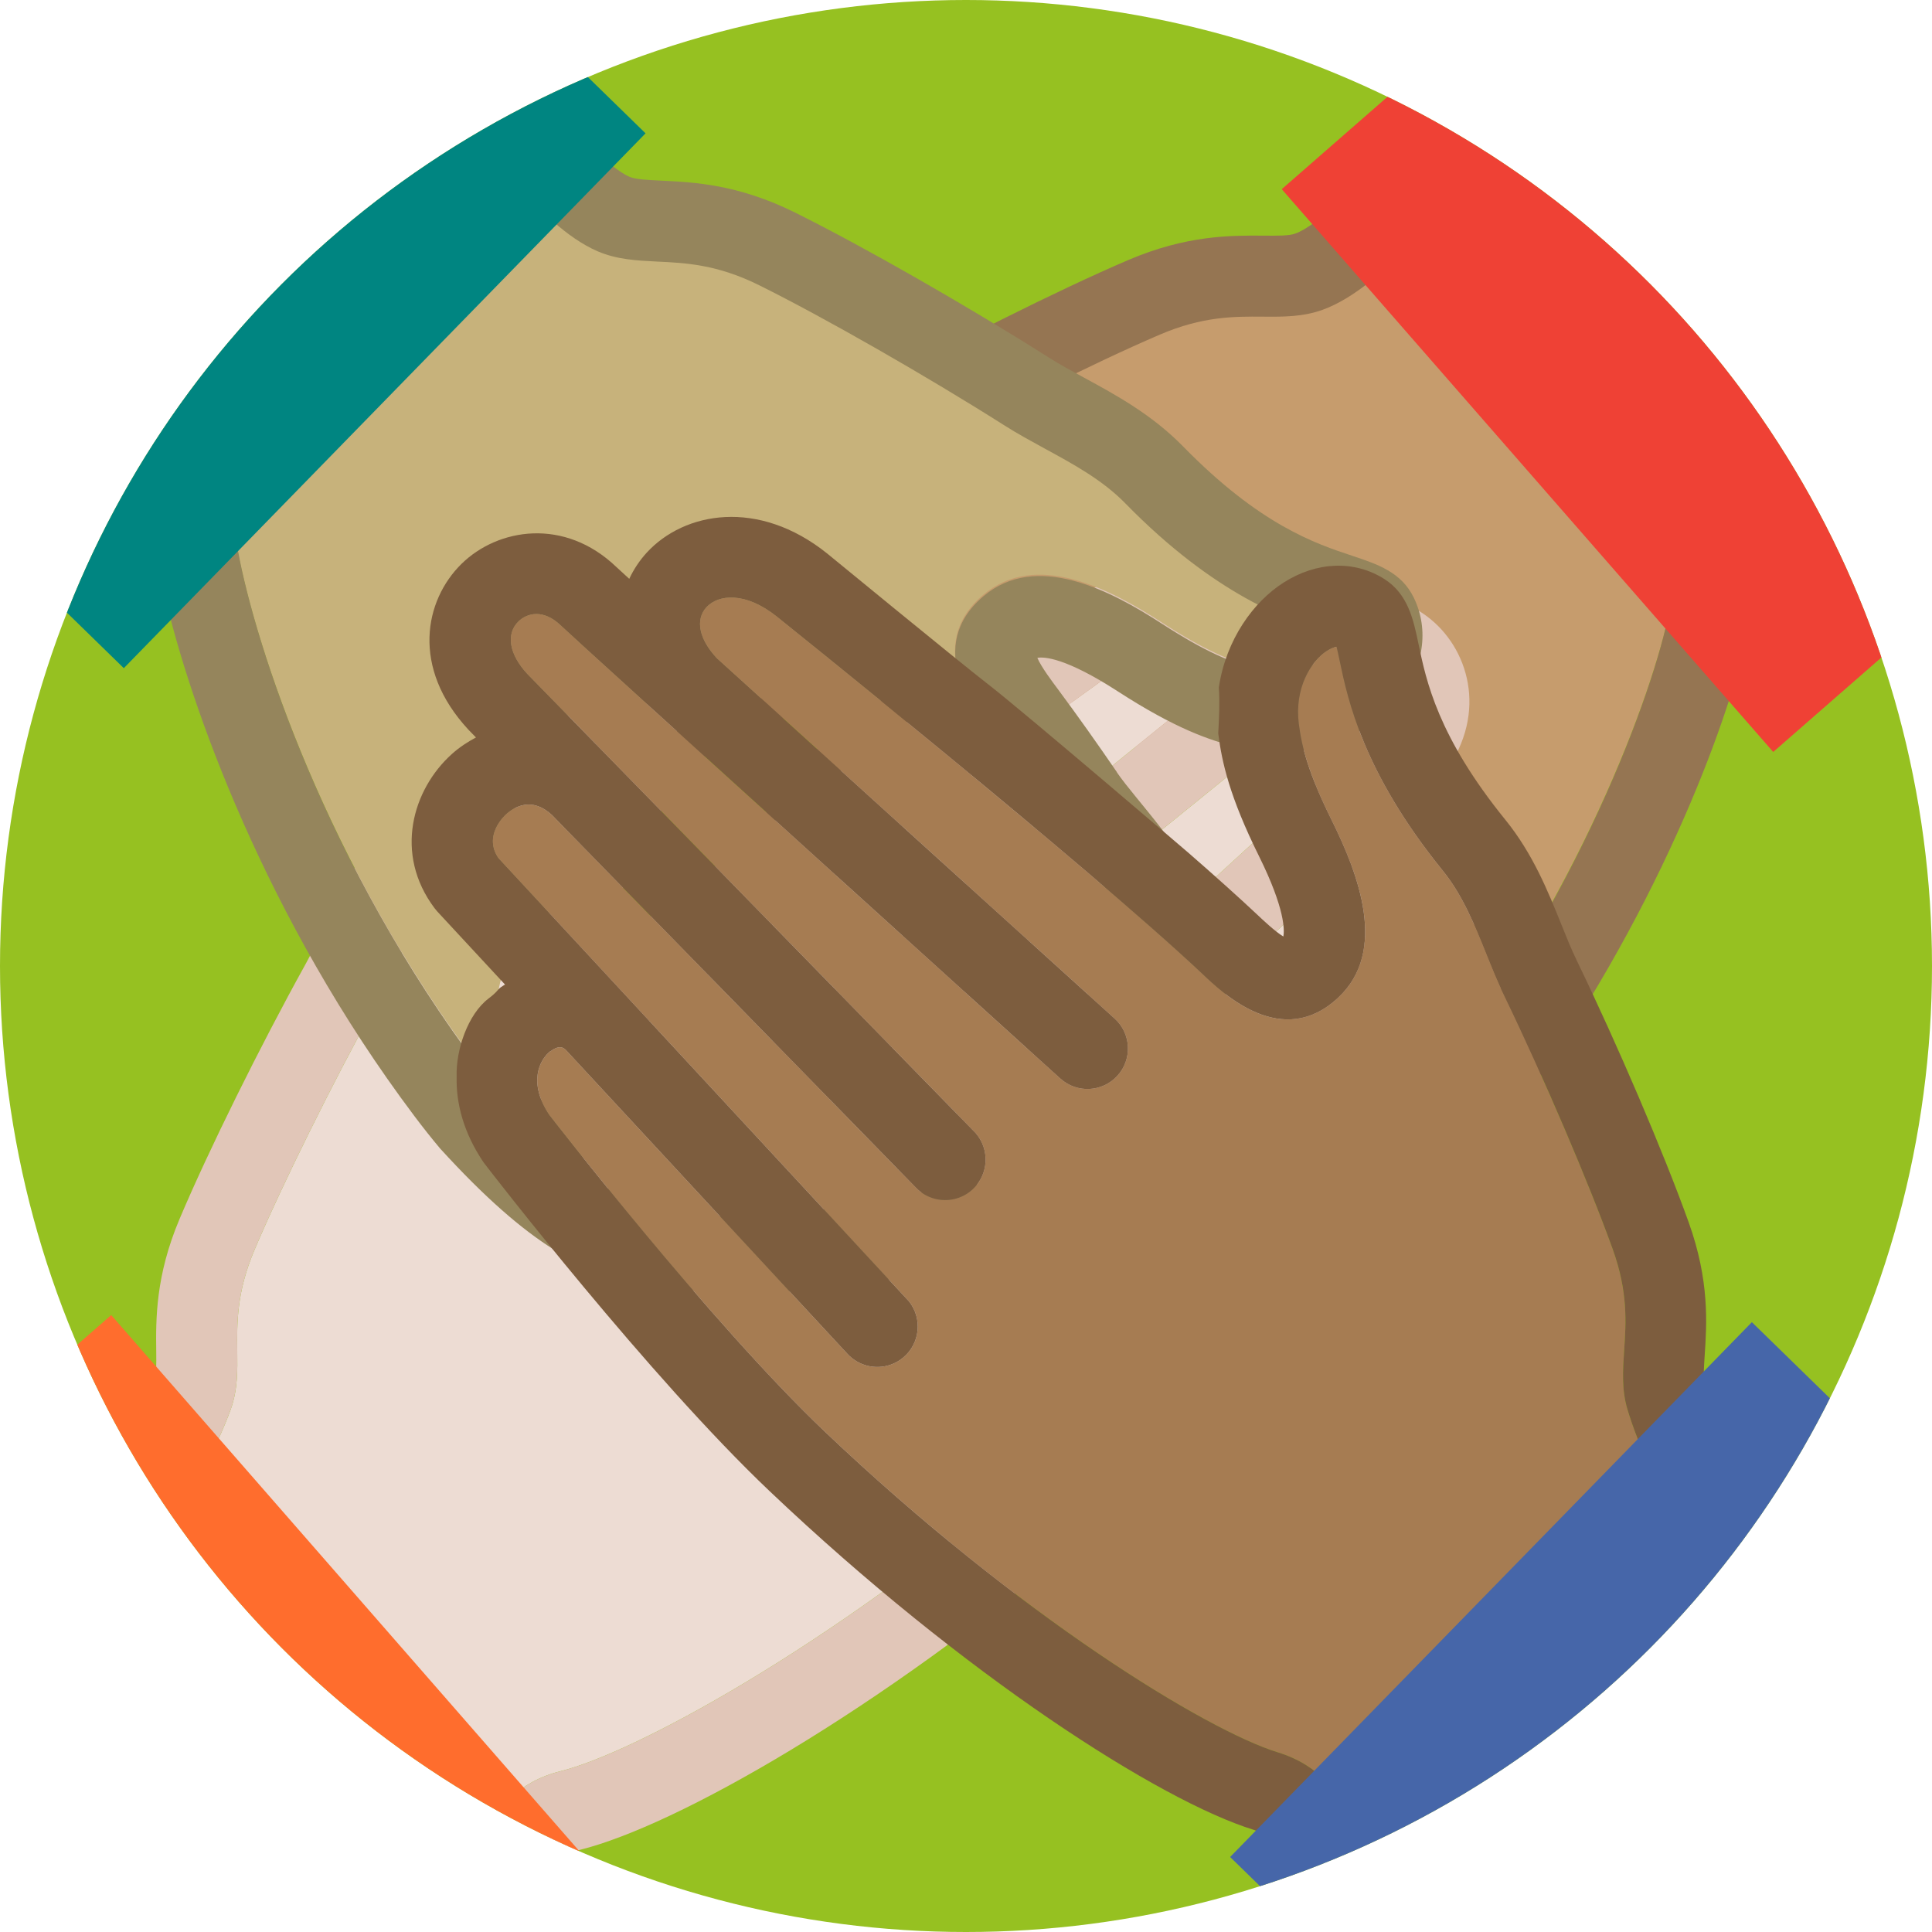 <?xml version="1.0" encoding="UTF-8"?>
<svg preserveAspectRatio="xMidYMid slice" width="200px" height="200px" xmlns="http://www.w3.org/2000/svg" xmlns:xlink="http://www.w3.org/1999/xlink" id="Icon_Image" data-name="Icon Image" viewBox="0 0 300 300">
  <defs>
    <style>
      .cls-1 {
        fill: #7d5d3e;
      }

      .cls-2 {
        fill: #95855c;
      }

      .cls-3 {
        fill: #ff6d2d;
      }

      .cls-4 {
        fill: #c69c6d;
      }

      .cls-5 {
        fill: none;
      }

      .cls-6 {
        fill: #ef4135;
      }

      .cls-7 {
        fill: #4666a9;
      }

      .cls-8 {
        fill: #e1c6b8;
      }

      .cls-9 {
        fill: #957552;
      }

      .cls-10 {
        fill: #96c121;
      }

      .cls-11 {
        fill: #a67c52;
      }

      .cls-12 {
        fill: #c7b27b;
      }

      .cls-13 {
        fill: #008581;
      }

      .cls-14 {
        fill: #eddcd3;
      }

      .cls-15 {
        clip-path: url(#clippath);
      }

      .cls-16 {
        fill: #414141;
      }
    </style>
    <clipPath id="clippath">
      <circle class="cls-5" cx="150" cy="150" r="150"></circle>
    </clipPath>
  </defs>
  <g class="cls-15">
    <rect class="cls-10" x="-1.5" y="-1.5" width="303" height="303"></rect>
    <g>
      <path class="cls-4" d="M258.67,97.39c-3.62,14.83-16.5,47.95-41.81,78.01-6,7.13-11.35,11.73-15.62,14.73-.57-.67-1.17-1.3-1.82-1.86-.2-.17-.42-.29-.62-.45,6.65-6.42,11.15-10.77,11.15-10.77.15-.15.3-.31.44-.47,6.79-8.06,4.45-18.2-1.37-24.04-1.11-1.12-2.33-2-3.59-2.77.77-.7,1.23-1.13,1.24-1.14,9.47-9.12,7.94-19.69,2.51-25.65-5.33-5.86-15.57-8.13-24.07-.82-.21.18-.93.77-2.06,1.7-.63-1.55-1.46-2.97-2.47-4.2-5.5-6.7-16.87-9.36-27.96-1.46-.24.17-11.98,8.56-26.26,19.03,4.33-5.79,9.03-11.83,13.76-17.51,3.09-3.67,11.29-13.4,2.6-21.67-7.81-7.44-19.67-2.03-27.92,2.69-7.23,4.13-11.28,5.49-15.12,6.19-5.57,1.05-10.14-1.28-12.03-3.89-.35-.48-.69-1.11-.78-1.65.66-.21,1.53-.45,2.3-.65,6.11-1.67,17.49-4.76,32.32-18.34,3.75-3.42,8.39-5.63,12.89-7.76,2.24-1.06,4.41-2.09,6.43-3.22,12.51-7,29.05-15.28,39.34-19.68,6.66-2.86,11.6-2.82,15.96-2.79,3.22.03,6.26.04,9.33-1.07,2.47-.9,4.86-2.42,7.14-4.21l47.47,50.64c-.65,1.12-1.16,2.17-1.39,3.08Z"></path>
      <path class="cls-9" d="M104.87,144.48c-4.43,8.87-4.17,24.11-.51,35.01s18.08,16.55,37.93,22.93,36.86,6.65,46.57,5.54,18.57-4.99,33.28-19.41c1.4-1.49,2.83-3.1,4.29-4.84,24.76-29.41,38.34-61.81,43.25-78.88l-65.76-70.15c-.97.69-1.92,1.28-2.82,1.6-.94.35-2.89.33-4.94.31-5.03-.03-11.91-.09-21,3.8-10.81,4.63-27.48,12.97-40.53,20.27-1.78,1-3.7,1.9-5.68,2.84-5.09,2.41-10.85,5.14-15.99,9.84-12.59,11.52-21.35,13.91-27.14,15.49-4,1.09-7.77,2.12-9.91,5.98-2.69,4.86-2.13,10.77,1.51,15.81,4.28,5.92,13.53,10.96,24.55,8.88,4.4-.85,9.76-2.34,19.02-7.63,8.36-4.79,11.72-4.77,12.77-4.52-.65,1.35-2.6,3.66-3.32,4.52-3.4,4.07-6.77,8.32-10,12.53s-11.13,11.22-15.56,20.08ZM182.2,196.31c-14.14,1.38-15.24-.83-27.44-3.53-12.2-2.7-23.67-3.76-33.99-9.74s-8.43-16.11-7.87-26.64,8.33-12.47,13.55-19.14c4.29-5.73,8.94-11.71,13.62-17.32,3.09-3.67,11.29-13.4,2.6-21.67-7.81-7.44-19.67-2.03-27.92,2.69-7.23,4.13-11.28,5.49-15.12,6.19-5.57,1.05-10.14-1.28-12.03-3.89-.35-.48-.69-1.11-.78-1.65.66-.21,1.53-.45,2.3-.65,6.11-1.67,17.49-4.76,32.32-18.34,3.75-3.42,8.39-5.63,12.89-7.76,2.24-1.06,4.41-2.09,6.43-3.22,12.51-7,29.05-15.28,39.34-19.68,6.66-2.86,11.6-2.82,15.96-2.79,3.22.03,6.26.04,9.33-1.07,2.47-.9,4.86-2.42,7.14-4.21l47.47,50.64c-.65,1.12-1.16,2.17-1.39,3.08-3.62,14.83-16.5,47.95-41.81,78.01-1.76,2.09-3.46,3.94-5.09,5.62-7.88,9-15.38,13.69-29.52,15.07Z"></path>
      <path class="cls-16" d="M55.45,187.03c-.28,2.25-.3,4.74-.3,7.07.44-2.46.51-4.83.3-7.07Z"></path>
      <path class="cls-14" d="M205.49,182.44c-.26.31-26.66,30.8-45.5,46.81-31.73,26.95-61.74,42.99-72.91,45.77-3.42.85-5.83,2.33-7.73,4.07l-47.72-50.9c1.63-3.2,3.16-6.47,4.2-9.35,1.09-3.02,1.05-6.01,1.01-9.16-.05-4.23-.1-9.03,2.64-15.51,4.25-10.04,12.24-26.2,19.02-38.44,1.09-1.98,2.09-4.1,3.12-6.29,2.05-4.38,4.17-8.92,7.49-12.57,13.2-14.55,16.18-25.68,17.78-31.66.19-.69.4-1.48.59-2.1.45.11.97.38,1.41.7,2.51,1.8,4.77,6.19,3.78,11.56-.69,3.74-1.97,7.68-5.96,14.72-4.59,8.11-9.84,19.76-2.49,27.42,8.21,8.56,17.76.44,21.32-2.59,19.15-16.1,68.53-51.36,69.02-51.71,5.04-3.58,9.21-2.93,10.95-.81,1.66,2.02.87,5-2.05,7.8-19.12,15.51-50.01,40.52-64.77,52.46-2.7,2.18-3.11,6.14-.93,8.83,2.19,2.71,6.14,3.12,8.84.93,3.22-2.6,78.76-63.73,81.36-65.98,2.81-2.42,5.3-1.63,6.58-.24,1.88,2.07,1.14,5.19-1.82,8.04q-73.28,67.17-73.43,67.32c-2.4,2.43-2.41,6.32-.04,8.78,1.55,1.6,3.76,2.21,5.8,1.78,1.08-.22,2.11-.73,2.98-1.53.56-.51,38.6-35.39,59.65-54.68,3.25-2.7,5.84-1,7.1.26.36.36,3.38,3.57.83,6.87q-67.29,65.01-67.47,65.22c-2.24,2.53-2.07,6.37.37,8.7,1.55,1.47,3.66,2.01,5.62,1.6,1.13-.23,2.21-.78,3.1-1.64.38-.37,26.57-25.67,46.18-44.62.34-.35,1.07-.97,2.48.25,1.6,1.38,3.27,5.07-.39,9.89Z"></path>
      <path class="cls-8" d="M108.68,136.26c-4.3,3.35-8.16,6.43-11.26,9.04-.78.67-2.92,2.48-4.23,3.16-.12-.95-.04-4.27,4.44-12.2,5.13-9.07,6.58-14.32,7.38-18.63.01-.05.01-.11.02-.16,0-2.33.02-4.81.3-7.07-.71-7.54-4.67-13.62-9.15-16.83-4.98-3.57-10.81-4.1-15.59-1.41-3.82,2.13-4.86,6.03-5.86,9.79-1.51,5.64-3.79,14.17-14.95,26.47-4.58,5.05-7.23,10.7-9.56,15.68-.9,1.93-1.77,3.8-2.73,5.53-7.08,12.77-15.14,29.07-19.6,39.63-3.76,8.89-3.69,15.63-3.63,20.56.02,1.99.04,3.87-.27,4.76-.42,1.18-.97,2.47-1.57,3.79l65.54,69.92c.61-.5,1.24-.84,2.14-1.06,14.79-3.68,46.34-21.48,78.02-48.39,19.57-16.63,45.76-46.89,47.12-48.47,3.33-4.38,4.8-8.88,4.92-13.06.37-4.16-1.2-9.79-4.27-12.41-1.44-1.23-1.17-1.3-1.82-1.86-.2-.17-.42-.29-.62-.45,6.65-6.42,11.15-10.77,11.15-10.77.15-.15.3-.31.44-.47,6.79-8.06,4.45-18.2-1.37-24.04-1.11-1.12-2.33-2-3.59-2.77.77-.7,1.23-1.13,1.24-1.14,9.47-9.12,7.94-19.69,2.51-25.65-5.33-5.86-15.57-8.13-24.07-.82-.21.18-.93.77-2.06,1.7-.63-1.55-1.46-2.97-2.47-4.2-5.5-6.7-16.87-9.36-27.96-1.46-.24.17-21.19,15.51-26.16,18.96-5.98,4.14-32.43,24.35-32.43,24.35ZM205.49,182.44c-.26.31-26.66,30.8-45.5,46.81-31.73,26.95-61.74,42.99-72.91,45.77-3.42.85-5.83,2.33-7.73,4.07l-47.72-50.9c1.63-3.2,3.16-6.47,4.2-9.35,1.09-3.02,1.05-6.01,1.01-9.16-.05-4.23-.1-9.03,2.64-15.51,4.25-10.04,12.24-26.2,19.02-38.44,1.09-1.98,2.09-4.1,3.12-6.29,2.05-4.38,4.17-8.92,7.49-12.57,13.2-14.55,16.18-25.68,17.78-31.66.19-.69.4-1.48.59-2.1.45.11.97.38,1.41.7,2.51,1.8,4.77,6.19,3.78,11.56-.69,3.74-1.97,7.68-5.96,14.72-4.59,8.11-9.84,19.76-2.49,27.42,8.21,8.56,17.76.44,21.32-2.59,19.15-16.1,68.53-51.36,69.02-51.71,5.04-3.58,9.21-2.93,10.95-.81,1.66,2.02.87,5-2.05,7.8-19.12,15.51-50.01,40.52-64.77,52.46-2.7,2.18-3.11,6.14-.93,8.83,2.19,2.71,6.14,3.12,8.84.93,3.22-2.6,78.76-63.73,81.36-65.98,2.81-2.42,5.3-1.63,6.58-.24,1.88,2.07,1.14,5.19-1.82,8.04q-73.28,67.17-73.43,67.32c-2.4,2.43-2.41,6.32-.04,8.78,1.55,1.6,3.76,2.21,5.8,1.78,1.08-.22,2.11-.73,2.98-1.53.56-.51,38.6-35.39,59.65-54.68,3.25-2.7,5.84-1,7.1.26.36.36,3.38,3.57.83,6.87q-67.29,65.01-67.47,65.22c-2.24,2.53-2.07,6.37.37,8.7,1.55,1.47,3.66,2.01,5.62,1.6,1.13-.23,2.21-.78,3.1-1.64.38-.37,26.57-25.67,46.18-44.62.34-.35,1.07-.97,2.48.25,1.6,1.38,3.27,5.07-.39,9.89Z"></path>
      <rect class="cls-6" x="193.51" y="41.47" width="116.02" height="38.13" transform="translate(131.7 -168.74) rotate(48.87)"></rect>
      <rect class="cls-3" x="-16.96" y="241.36" width="116.02" height="38.13" transform="translate(210.22 58.22) rotate(48.87)"></rect>
    </g>
    <g>
      <path class="cls-12" d="M35.69,82.16l50.2-47.94c2.17,1.91,4.48,3.56,6.89,4.6,3,1.28,6.04,1.43,9.26,1.59,4.35.2,9.29.44,15.78,3.66,10.03,4.97,26.09,14.15,38.19,21.83,1.95,1.24,4.06,2.39,6.24,3.58,4.37,2.38,8.89,4.83,12.44,8.46,14.06,14.38,25.25,18.1,31.26,20.1.75.25,1.61.54,2.26.78-.12.53-.49,1.14-.87,1.6-2.03,2.5-6.72,4.58-12.23,3.22-3.8-.91-7.77-2.49-14.75-7.01-7.97-5.17-19.52-11.23-27.73-4.23-9.13,7.77-1.48,17.95,1.4,21.78,4.41,5.93,8.76,12.22,12.77,18.24-13.67-11.24-24.93-20.27-25.17-20.45-10.64-8.51-22.14-6.48-28-.09-1.07,1.17-1.99,2.54-2.7,4.05-1.09-.99-1.77-1.62-1.97-1.81-8.08-7.76-18.43-6.06-24.08-.51-5.75,5.65-7.86,16.12,1.08,25.75,0,0,.45.46,1.17,1.2-1.3.7-2.56,1.51-3.74,2.57-6.13,5.51-9.03,15.5-2.7,23.93.13.17.27.34.41.5,0,0,4.25,4.59,10.54,11.37-.21.15-.44.25-.64.41-.69.53-1.32,1.12-1.92,1.76-4.1-3.23-9.18-8.12-14.78-15.57-23.61-31.42-34.64-65.2-37.43-80.21-.17-.92-.63-2-1.22-3.15Z"></path>
      <path class="cls-2" d="M173.44,119.91c-3-4.38-6.13-8.81-9.3-13.07-.67-.9-2.49-3.31-3.06-4.69,1.06-.19,4.41-.03,12.5,5.21,8.95,5.79,14.22,7.58,18.57,8.67,10.89,2.69,20.41-1.84,25.01-7.51,3.91-4.83,4.8-10.7,2.38-15.7-1.92-3.97-5.63-5.21-9.57-6.52-5.7-1.89-14.31-4.76-26.24-16.96-4.87-4.98-10.47-8.02-15.42-10.71-1.92-1.05-3.79-2.05-5.51-3.15-12.63-8.01-28.81-17.25-39.35-22.48-8.85-4.39-15.73-4.71-20.76-4.95-2.05-.1-4-.19-4.92-.59-.87-.37-1.79-1.01-2.72-1.75L25.51,92.13c3.96,17.31,15.72,50.42,38.82,81.15,1.36,1.81,2.7,3.5,4.02,5.07,13.88,15.21,22.53,19.57,32.15,21.22,9.63,1.64,26.62,2.31,46.8-2.96,20.18-5.27,34.7-9.64,39.14-20.79,4.25-10.67,5.36-25.88,1.42-34.98s-11.43-16.53-14.43-20.91ZM79.15,171.62c-1.54-1.77-3.13-3.71-4.77-5.89-23.61-31.42-34.64-65.2-37.43-80.21-.17-.92-.62-2-1.22-3.15l50.2-47.94c2.17,1.91,4.48,3.56,6.89,4.6,3,1.28,6.04,1.43,9.26,1.59,4.35.2,9.29.44,15.78,3.66,10.03,4.97,26.09,14.15,38.19,21.83,1.95,1.24,4.07,2.39,6.24,3.58,4.37,2.38,8.89,4.83,12.44,8.46,14.06,14.38,25.25,18.1,31.26,20.1.75.25,1.61.54,2.26.78-.12.53-.49,1.14-.87,1.6-2.03,2.5-6.72,4.58-12.23,3.22-3.8-.91-7.77-2.49-14.75-7.01-7.97-5.17-19.52-11.23-27.73-4.23-9.13,7.77-1.48,17.95,1.4,21.78,4.36,5.87,8.67,12.09,12.64,18.05,4.85,6.95,12.5,9.32,12.47,19.86s1.3,20.77-9.34,26.17c-10.63,5.4-22.15,5.82-34.48,7.84-12.33,2.03-13.56,4.18-27.59,2.01s-21.27-7.26-28.64-16.68Z"></path>
      <path class="cls-11" d="M85.47,163.26c1.48-1.14,2.16-.49,2.49-.12,18.54,20,43.29,46.72,43.64,47.1.84.91,1.89,1.51,3,1.81,1.93.51,4.07.1,5.7-1.29,2.57-2.19,2.95-6.02.86-8.67q-.17-.21-63.76-68.85c-2.36-3.44.83-6.47,1.21-6.81,1.32-1.19,4-2.74,7.1.13,19.95,20.43,56.01,57.35,56.54,57.89.82.85,1.83,1.41,2.89,1.69,2.01.53,4.25.06,5.89-1.46,2.5-2.32,2.7-6.21.44-8.77q-.14-.16-69.6-71.28c-2.79-3.01-3.36-6.17-1.37-8.13,1.35-1.32,3.88-1.96,6.55.6,2.47,2.38,74.52,67.6,77.59,70.37,2.57,2.33,6.54,2.14,8.88-.44,2.33-2.57,2.13-6.55-.44-8.87-14.08-12.74-43.54-39.42-61.77-55.96-2.76-2.95-3.38-5.97-1.62-7.9,1.86-2.02,6.05-2.44,10.89,1.41.47.38,47.83,38.31,66.06,55.45,3.39,3.23,12.47,11.86,21.14,3.77,7.76-7.24,3.16-19.17-.97-27.52-3.59-7.25-4.65-11.25-5.13-15.03-.69-5.42,1.8-9.68,4.41-11.33.46-.29,1-.54,1.45-.62.16.63.32,1.43.47,2.13,1.27,6.06,3.63,17.34,16,32.6,3.11,3.83,4.97,8.47,6.78,12.96.9,2.24,1.78,4.42,2.77,6.45,6.09,12.59,13.18,29.17,16.87,39.43,2.38,6.62,2.06,11.41,1.77,15.63-.21,3.15-.41,6.13.5,9.2.88,2.94,2.22,6.29,3.68,9.57l-50.46,48.19c-1.8-1.83-4.13-3.45-7.5-4.49-11-3.39-40.08-21.06-70.27-49.73-17.93-17.03-42.59-48.93-42.84-49.25-3.38-5.02-1.51-8.62.16-9.9Z"></path>
      <path class="cls-1" d="M153.49,106.3c-4.78-3.72-24.85-20.19-25.08-20.38-10.64-8.51-22.14-6.48-28-.09-1.07,1.17-1.99,2.54-2.7,4.05-1.09-.99-1.77-1.62-1.97-1.81-8.08-7.76-18.43-6.06-24.08-.51-5.75,5.65-7.86,16.12,1.08,25.75,0,0,.45.46,1.17,1.2-1.3.7-2.56,1.51-3.74,2.57-6.13,5.51-9.03,15.5-2.7,23.93.13.17.27.34.41.5,0,0,4.25,4.59,10.54,11.37-.21.15-.44.25-.64.41-.69.53-.42.61-1.92,1.76-3.21,2.44-5.09,7.98-4.95,12.15-.11,4.18,1.11,8.76,4.19,13.31,1.26,1.66,25.74,33.32,44.37,51,30.14,28.62,60.66,48.14,75.22,52.63.89.27,1.5.65,2.08,1.18l69.3-66.18c-.53-1.36-1-2.67-1.36-3.87-.27-.91-.14-2.78-.01-4.77.33-4.91.78-11.63-2.49-20.72-3.87-10.79-11.02-27.51-17.38-40.65-.86-1.78-1.63-3.7-2.42-5.67-2.06-5.1-4.38-10.89-8.68-16.19-10.46-12.9-12.27-21.54-13.46-27.26-.8-3.81-1.62-7.75-5.31-10.1-4.63-2.94-10.48-2.74-15.64.55-4.64,2.95-8.94,8.8-10.06,16.29.16,2.27.04,4.75-.09,7.07,0,.06,0,.11.01.16.56,4.35,1.71,9.67,6.34,19.01,4.04,8.16,3.94,11.48,3.76,12.43-1.27-.75-3.3-2.68-4.05-3.39-2.95-2.77-6.63-6.07-10.74-9.65,0,0-25.29-21.64-31.03-26.11ZM85.47,163.26c1.48-1.14,2.16-.49,2.49-.12,18.54,20,43.29,46.72,43.64,47.1.84.91,1.89,1.51,3,1.81,1.93.51,4.07.1,5.7-1.29,2.57-2.19,2.95-6.02.86-8.67q-.17-.21-63.76-68.85c-2.36-3.44.83-6.47,1.21-6.81,1.32-1.19,4-2.74,7.1.13,19.95,20.43,56.01,57.35,56.54,57.89.82.85,1.83,1.41,2.89,1.69,2.01.53,4.25.06,5.89-1.46,2.5-2.32,2.7-6.21.44-8.77q-.14-.16-69.6-71.28c-2.79-3.01-3.36-6.17-1.37-8.13,1.35-1.32,3.88-1.96,6.55.6,2.47,2.38,74.52,67.6,77.59,70.37,2.57,2.33,6.54,2.14,8.88-.44,2.33-2.57,2.13-6.55-.44-8.87-14.08-12.74-43.54-39.42-61.77-55.96-2.76-2.95-3.38-5.97-1.62-7.9,1.86-2.02,6.05-2.44,10.89,1.41.47.38,47.83,38.31,66.06,55.45,3.39,3.23,12.47,11.86,21.14,3.77,7.76-7.24,3.16-19.17-.97-27.52-3.59-7.25-4.65-11.25-5.13-15.03-.69-5.42,1.8-9.68,4.41-11.33.46-.29,1-.54,1.45-.62.16.63.32,1.43.47,2.13,1.27,6.06,3.63,17.34,16,32.6,3.11,3.83,4.97,8.47,6.78,12.96.9,2.24,1.78,4.42,2.77,6.45,6.09,12.59,13.18,29.17,16.87,39.43,2.38,6.62,2.06,11.41,1.77,15.63-.21,3.15-.41,6.13.5,9.2.88,2.94,2.22,6.29,3.68,9.57l-50.46,48.19c-1.8-1.83-4.13-3.45-7.5-4.49-11-3.39-40.08-21.06-70.27-49.73-17.93-17.03-42.59-48.93-42.84-49.25-3.38-5.02-1.51-8.62.16-9.9Z"></path>
      <rect class="cls-13" x="-11.93" y="29.84" width="116.02" height="38.13" transform="translate(113.27 50.08) rotate(134.29)"></rect>
      <rect class="cls-7" x="187.16" y="241.06" width="116.02" height="38.13" transform="translate(602.57 266.29) rotate(134.29)"></rect>
    </g>
  </g>
</svg>
